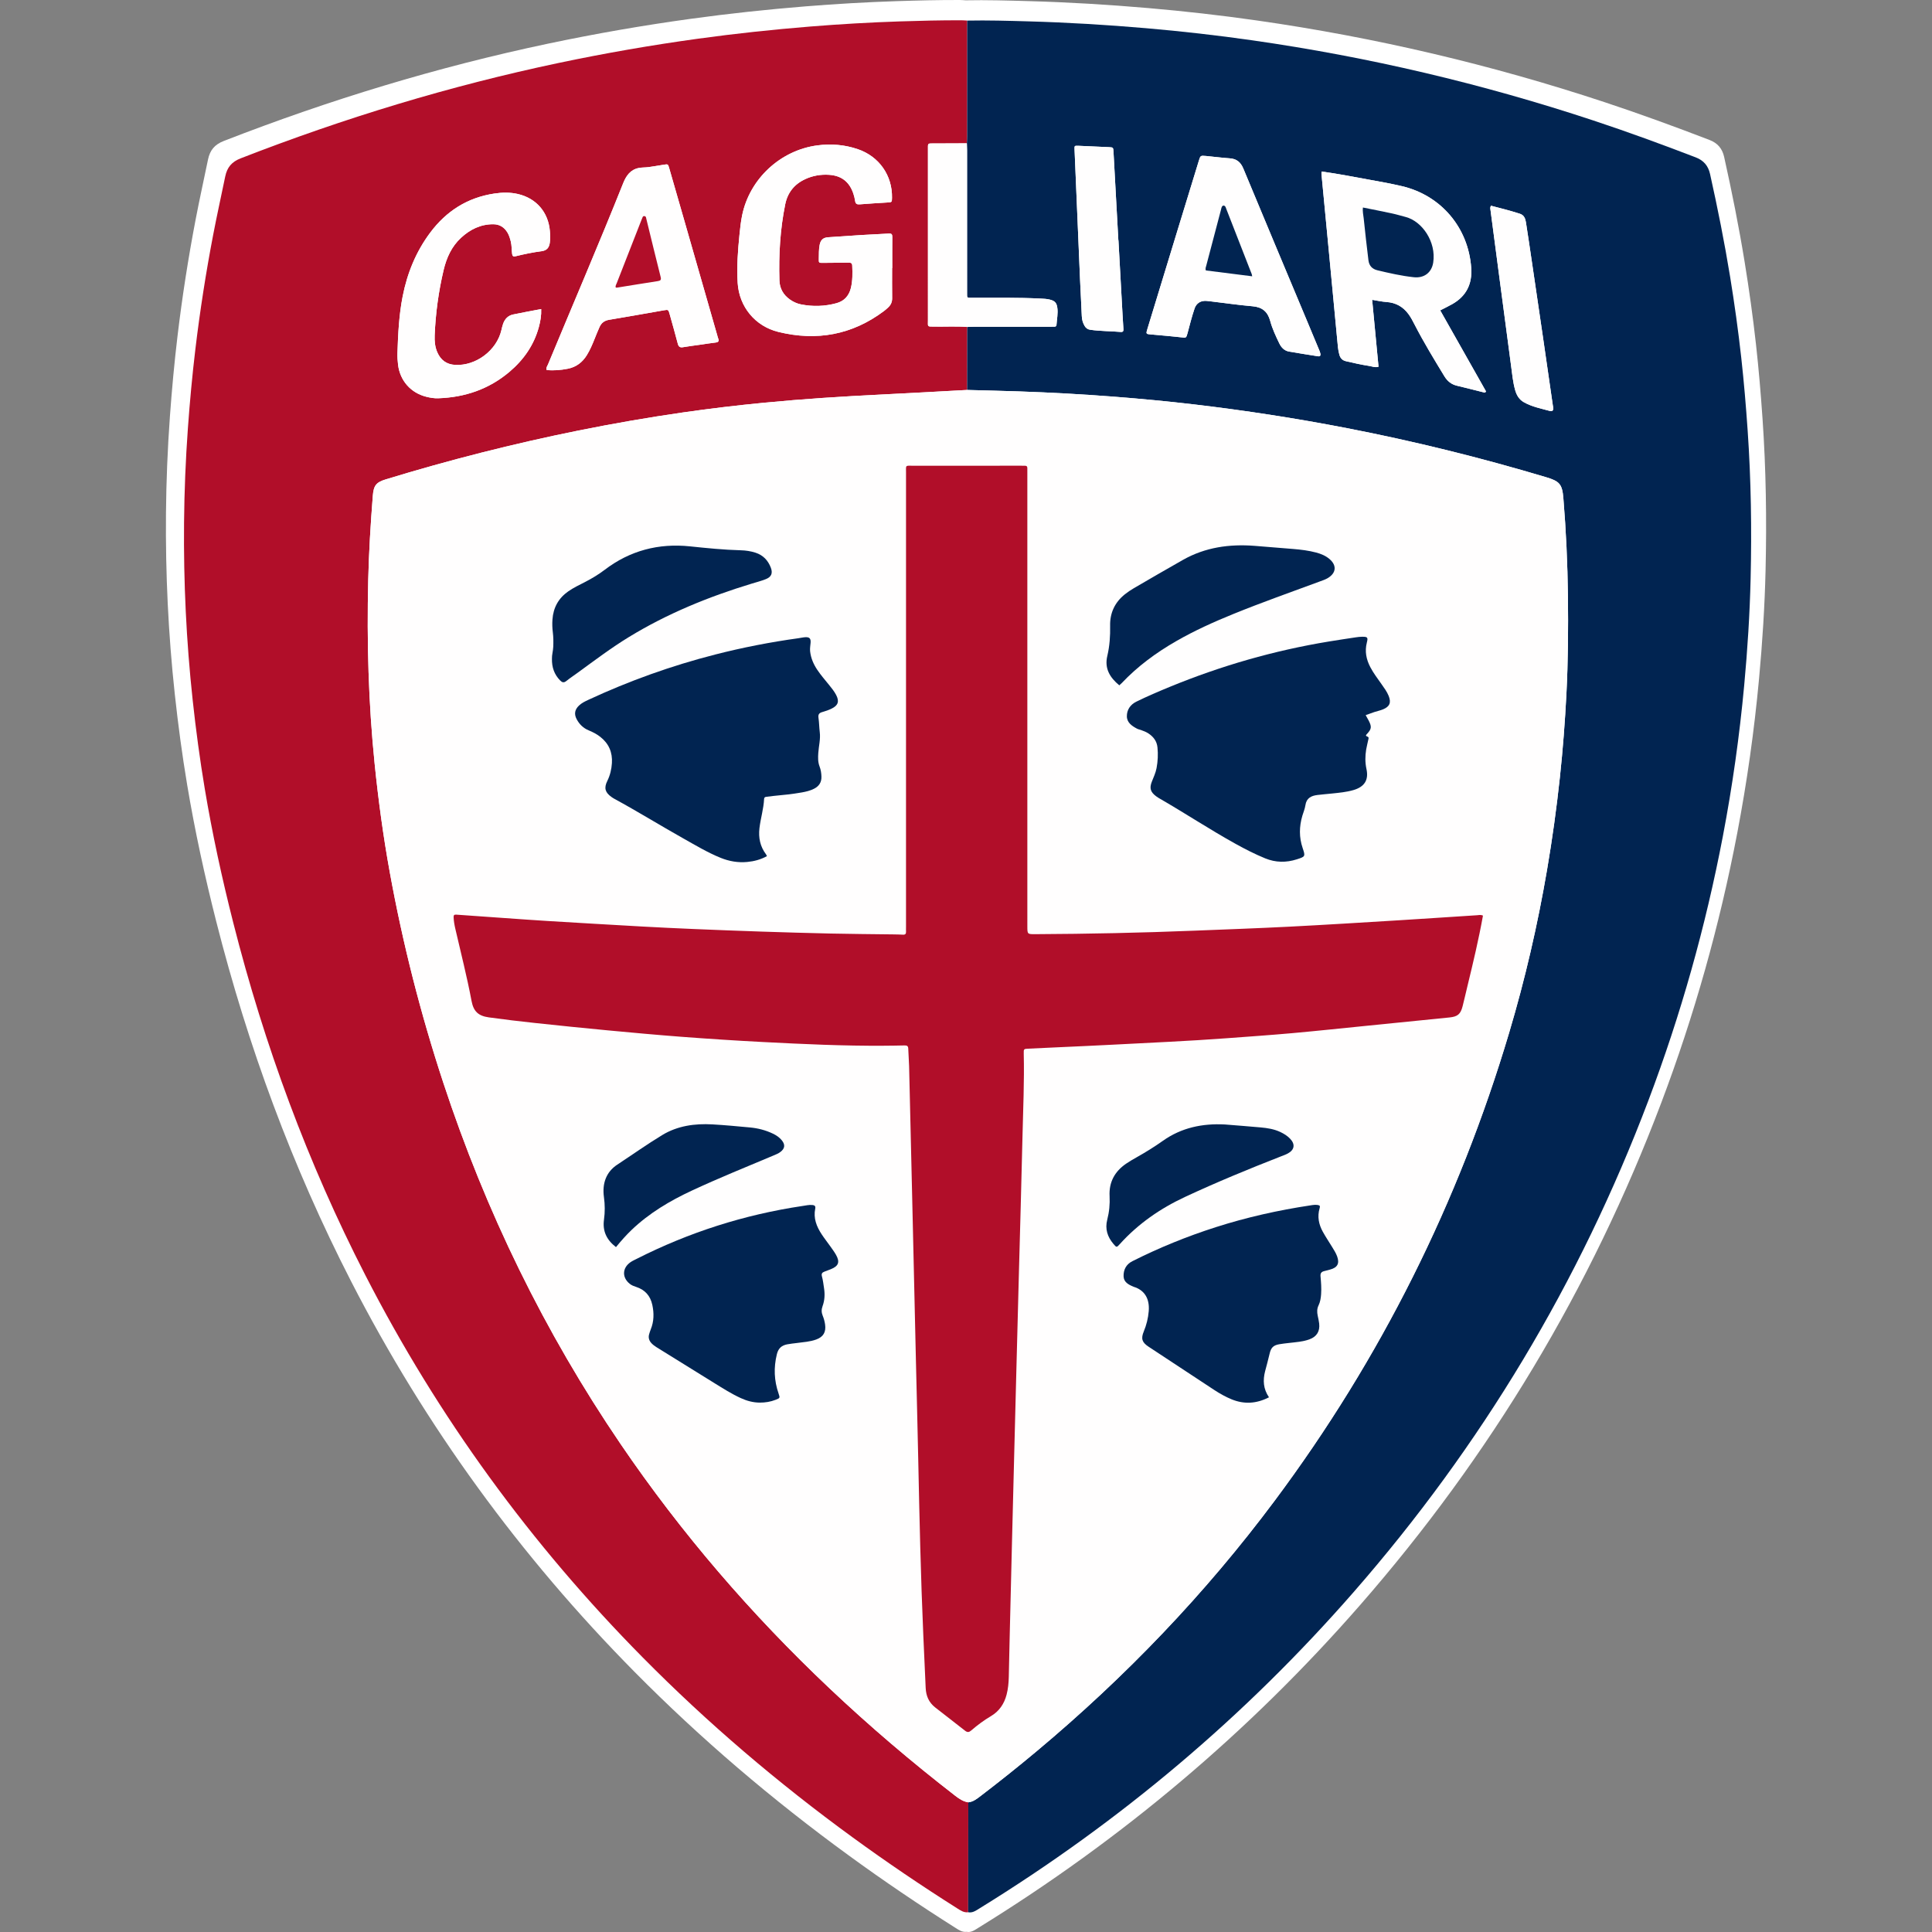 <?xml version="1.0" encoding="utf-8"?>
<!-- Generator: Adobe Illustrator 16.0.0, SVG Export Plug-In . SVG Version: 6.00 Build 0)  -->
<!DOCTYPE svg PUBLIC "-//W3C//DTD SVG 1.1//EN" "http://www.w3.org/Graphics/SVG/1.1/DTD/svg11.dtd">
<svg version="1.1" id="Livello_1" xmlns="http://www.w3.org/2000/svg" xmlns:xlink="http://www.w3.org/1999/xlink" x="0px" y="0px"
	 width="800px" height="800px" viewBox="0 0 800 800" enable-background="new 0 0 800 800" xml:space="preserve">
<rect x="0" y="0" width="800" height="800" fill="#808080" stroke="none"/>
<g>
	<path fill-rule="evenodd" clip-rule="evenodd" fill="#FFFFFF" d="M729.828,173.397c-0.709-10.265-1.569-20.516-2.705-30.739
		c-1.269-11.437-2.857-22.833-4.707-34.194c-2.375-14.579-5.271-29.052-8.481-43.466c-0.774-3.478-2.688-5.746-6.068-7.046
		c-14.313-5.502-28.71-10.768-43.267-15.588c-47.045-15.575-95.1-26.874-144.152-33.89c-14.95-2.139-29.952-3.836-45.003-5.134
		c-16.521-1.424-33.061-2.422-49.634-2.886c-8.652-0.242-17.303-0.501-25.958-0.328c-0.813-0.044-1.625-0.122-2.438-0.125
		c-8.656-0.025-17.308,0.181-25.96,0.465c-12.651,0.416-25.286,1.148-37.899,2.167c-15.864,1.281-31.687,2.975-47.459,5.146
		c-19.809,2.728-39.492,6.151-59.058,10.274C181.12,27.73,136.394,41.346,92.677,58.368c-3.774,1.469-5.74,3.79-6.545,7.702
		c-1.694,8.228-3.517,16.43-5.098,24.681c-3.071,16.031-5.587,32.151-7.523,48.357c-1.327,11.104-2.354,22.237-3.159,33.395
		c-0.958,13.281-1.501,26.577-1.625,39.884c-0.234,25.085,0.949,50.109,3.651,75.06c1.362,12.58,3.041,25.113,5.13,37.588
		c3.181,18.993,7.276,37.794,12.013,56.462c13.131,51.75,31.468,101.542,55.855,149.072
		c30.768,59.964,69.997,113.789,117.362,161.705c27.446,27.765,57.085,52.978,88.629,75.967
		c14.388,10.486,29.119,20.467,44.167,29.98c1.443,0.912,2.86,1.939,4.724,1.707c1.874,0.361,3.289-0.698,4.729-1.586
		c59.462-36.648,112.295-81.149,158.244-133.771c53.972-61.812,95.582-131.057,124.62-207.826
		c13.737-36.321,24.208-73.571,31.49-111.71c4.045-21.174,7.055-42.498,9.041-63.97c1.385-14.968,2.348-29.959,2.701-44.981
		C731.576,215.174,731.271,194.275,729.828,173.397z"/>
	<g>
		<path fill-rule="evenodd" clip-rule="evenodd" fill="#FFFEFE" d="M400.5,8.526c-0.796-0.042-1.591-0.119-2.387-0.122
			c-8.478-0.024-16.95,0.177-25.424,0.456c-12.391,0.407-24.764,1.125-37.117,2.122c-15.537,1.255-31.033,2.913-46.48,5.04
			c-19.4,2.671-38.677,6.024-57.839,10.063c-44.97,9.476-88.773,22.811-131.587,39.48c-3.697,1.439-5.622,3.712-6.411,7.543
			c-1.659,8.058-3.444,16.09-4.992,24.171c-3.008,15.7-5.472,31.487-7.368,47.359c-1.299,10.875-2.305,21.778-3.094,32.706
			c-0.938,13.007-1.469,26.028-1.591,39.061c-0.23,24.568,0.929,49.075,3.575,73.511c1.334,12.32,2.979,24.595,5.024,36.812
			c3.115,18.601,7.125,37.014,11.765,55.297c12.86,50.681,30.818,99.446,54.702,145.995
			c30.132,58.727,68.551,111.441,114.939,158.367c26.88,27.192,55.907,51.885,86.8,74.399c14.091,10.27,28.518,20.045,43.255,29.362
			c1.413,0.894,2.801,1.898,4.626,1.671c1.836,0.354,3.222-0.684,4.632-1.553c58.234-35.892,109.978-79.475,154.978-131.011
			c52.857-60.535,93.609-128.351,122.048-203.536c13.454-35.571,23.708-72.053,30.841-109.405
			c3.961-20.737,6.908-41.621,8.854-62.65c1.356-14.659,2.299-29.341,2.646-44.053c0.483-20.477,0.185-40.944-1.229-61.391
			c-0.694-10.054-1.536-20.092-2.648-30.104c-1.243-11.201-2.799-22.362-4.61-33.488c-2.326-14.278-5.162-28.452-8.307-42.569
			c-0.759-3.406-2.633-5.627-5.943-6.9c-14.018-5.388-28.117-10.545-42.374-15.266c-46.073-15.254-93.136-26.319-141.177-33.191
			c-14.641-2.094-29.334-3.757-44.074-5.028c-16.179-1.395-32.377-2.373-48.609-2.827C417.448,8.61,408.978,8.356,400.5,8.526z"/>
		<path fill-rule="evenodd" clip-rule="evenodd" fill="#B10E29" d="M400.896,791.819c-1.825,0.228-3.213-0.777-4.626-1.671
			c-14.737-9.317-29.164-19.093-43.255-29.362c-30.893-22.515-59.92-47.207-86.8-74.399
			c-46.388-46.926-84.807-99.641-114.939-158.367c-23.884-46.549-41.842-95.313-54.702-145.995
			c-4.639-18.283-8.649-36.696-11.765-55.297c-2.046-12.217-3.69-24.492-5.024-36.812c-2.646-24.436-3.805-48.943-3.575-73.511
			c0.122-13.033,0.653-26.054,1.591-39.061c0.789-10.927,1.794-21.831,3.094-32.706c1.896-15.872,4.36-31.659,7.368-47.359
			c1.548-8.081,3.333-16.113,4.992-24.171c0.789-3.832,2.714-6.104,6.411-7.543c42.814-16.67,86.617-30.004,131.587-39.48
			c19.162-4.038,38.438-7.391,57.839-10.063c15.447-2.127,30.943-3.785,46.48-5.04c12.353-0.998,24.726-1.715,37.117-2.122
			c8.474-0.278,16.946-0.48,25.424-0.456c0.796,0.002,1.591,0.079,2.387,0.122c-0.004,15.985-0.005,31.97-0.016,47.955
			c-0.001,0.956-0.08,1.912-0.122,2.868c-4.471,0.017-8.942,0.031-13.413,0.053c-2.982,0.015-2.707-0.301-2.708,2.676
			c-0.004,23.475-0.007,46.95,0.003,70.425c0.001,2.958-0.426,2.693,2.627,2.74c4.545,0.07,9.094-0.188,13.636,0.144
			c-0.013,8.697-0.025,17.393-0.038,26.09c-11.817,0.634-23.632,1.314-35.452,1.893c-16.215,0.794-32.411,1.822-48.573,3.386
			c-11.301,1.094-22.57,2.437-33.804,4.056c-14.474,2.086-28.876,4.597-43.214,7.489c-26.88,5.423-53.42,12.179-79.643,20.187
			c-4.054,1.238-5.075,2.556-5.413,6.862c-0.914,11.641-1.625,23.298-1.902,34.97c-0.603,25.367,0.09,50.693,2.665,75.957
			c1.533,15.036,3.556,29.996,6.257,44.866c5.377,29.598,12.784,58.679,22.191,87.25c17.53,53.24,41.847,103.153,73.383,149.521
			c25.112,36.923,54.091,70.542,86.53,101.203c16.582,15.673,33.932,30.444,51.969,44.413c1.661,1.287,3.358,2.449,5.492,2.776
			c-0.005,2.396-0.01,4.791-0.013,7.187C400.926,766.268,400.91,779.043,400.896,791.819z M369.4,110.996c0.02,0,0.04,0,0.06,0
			c0-4.318-0.025-8.637,0.019-12.955c0.011-1.057-0.361-1.391-1.391-1.329c-3.831,0.233-7.667,0.384-11.499,0.617
			c-4.55,0.276-9.097,0.592-13.644,0.916c-2.135,0.152-3.143,1.093-3.552,3.178c-0.373,1.899-0.299,3.824-0.34,5.741
			c-0.036,1.693,0.003,1.7,1.669,1.688c3.519-0.027,7.039-0.05,10.558-0.098c0.884-0.012,1.564,0.071,1.611,1.218
			c0.129,3.124,0.193,6.241-0.563,9.305c-0.793,3.217-2.767,5.403-5.971,6.275c-4.854,1.321-9.782,1.476-14.721,0.485
			c-1.66-0.333-3.19-1.04-4.574-2.024c-2.717-1.933-4.221-4.571-4.319-7.904c-0.314-10.583,0.281-21.1,2.398-31.5
			c0.999-4.906,3.802-8.362,8.319-10.449c3.112-1.438,6.41-1.99,9.811-1.775c5.153,0.326,8.452,2.901,10.092,7.809
			c0.328,0.98,0.578,2.001,0.726,3.024c0.177,1.221,0.774,1.495,1.954,1.396c3.824-0.321,7.658-0.524,11.489-0.77
			c1.792-0.115,1.793-0.111,1.827-1.938c0.172-9.245-5.33-17.126-14.161-20.134c-5.458-1.859-11.042-2.326-16.791-1.563
			c-15.268,2.024-28.026,13.856-31.113,28.985c-0.545,2.67-0.828,5.372-1.1,8.072c-0.665,6.606-1.165,13.233-0.744,19.873
			c0.629,9.924,7.251,17.957,16.898,20.315c15.831,3.869,30.448,1.232,43.609-8.599c0.639-0.477,1.238-1.011,1.821-1.555
			c1.103-1.03,1.661-2.262,1.639-3.828C369.361,119.312,369.4,115.154,369.4,110.996z M226.354,153.216
			c2.926,0.297,5.842,0.035,8.732-0.526c3.499-0.68,6.094-2.665,7.942-5.681c1.3-2.12,2.268-4.395,3.181-6.7
			c0.646-1.631,1.316-3.255,2.026-4.86c0.761-1.721,2.018-2.703,3.969-3.025c7.563-1.25,15.105-2.625,22.66-3.932
			c1.859-0.322,1.893-0.293,2.423,1.592c1.146,4.073,2.296,8.145,3.372,12.237c0.322,1.222,0.878,1.678,2.164,1.45
			c2.28-0.402,4.583-0.672,6.875-1.001c2.213-0.317,4.422-0.682,6.642-0.939c1.218-0.141,1.473-0.676,1.024-1.736
			c-0.155-0.365-0.23-0.763-0.34-1.146c-4.58-15.961-9.158-31.922-13.741-47.882c-2.049-7.135-4.103-14.269-6.167-21.4
			c-0.508-1.755-0.53-1.741-2.28-1.457c-2.129,0.345-4.254,0.711-6.391,1c-1.264,0.171-2.566,0.102-3.817,0.328
			c-3.564,0.646-5.342,3.216-6.583,6.325c-10.038,25.14-20.748,50.001-31.116,75.005
			C226.638,151.572,226.048,152.233,226.354,153.216z M224.094,127.975c-3.981,0.762-7.818,1.44-11.628,2.247
			c-2.124,0.45-3.471,1.899-4.164,3.931c-0.283,0.829-0.485,1.689-0.683,2.543c-1.944,8.404-10.542,14.867-19.14,14.397
			c-3.56-0.194-5.976-1.971-7.393-5.201c-0.99-2.256-1.195-4.645-1.096-7.05c0.376-9.128,1.594-18.154,3.706-27.041
			c1.199-5.047,3.291-9.712,7.186-13.317c3.757-3.476,8.121-5.65,13.366-5.632c2.624,0.009,4.574,1.251,5.903,3.484
			c0.66,1.108,1.011,2.328,1.336,3.574c0.452,1.727,0.335,3.498,0.574,5.236c0.117,0.854,0.44,1.208,1.44,0.959
			c3.566-0.888,7.166-1.617,10.816-2.105c2.061-0.276,3.049-1.4,3.346-3.5c0.224-1.589,0.162-3.195,0.031-4.792
			c-0.644-7.849-5.623-13.606-13.252-15.374c-3.25-0.753-6.526-0.675-9.778-0.185c-11.086,1.671-19.833,7.23-26.51,16.159
			c-5.902,7.891-9.519,16.764-11.417,26.394c-1.522,7.722-1.899,15.54-2.162,23.375c-0.056,1.688,0.049,3.357,0.261,5.022
			c0.833,6.547,5.234,11.555,11.622,13.172c1.625,0.412,3.285,0.701,4.982,0.644c11.063-0.372,21.024-3.756,29.533-10.963
			c5.874-4.976,10.134-11.059,12.16-18.569C223.774,133.014,224.203,130.601,224.094,127.975z"/>
		<path fill-rule="evenodd" clip-rule="evenodd" fill="#012451" d="M400.47,161.478c0.013-8.697,0.025-17.394,0.038-26.09
			c0.878-0.028,1.755-0.082,2.633-0.082c10.553-0.006,21.105-0.003,31.659-0.005c0.639,0,1.278,0,1.917-0.032
			c0.446-0.022,0.725-0.261,0.756-0.738c0.153-2.388,0.687-4.764,0.331-7.167c-0.305-2.063-1.104-2.824-3.21-3.328
			c-1.254-0.301-2.527-0.339-3.806-0.403c-9.347-0.472-18.7-0.297-28.052-0.33c-2.569-0.009-2.271,0.263-2.296-2.318
			c-0.004-0.4,0-0.799,0-1.199c0-19.188,0.001-38.375-0.003-57.563c-0.001-0.958-0.05-1.917-0.075-2.874
			c0.042-0.956,0.121-1.912,0.122-2.868c0.011-15.985,0.012-31.97,0.016-47.955c8.478-0.17,16.948,0.084,25.422,0.321
			c16.232,0.454,32.431,1.432,48.609,2.827c14.74,1.271,29.434,2.934,44.074,5.028c48.041,6.872,95.104,17.937,141.177,33.191
			c14.257,4.72,28.356,9.877,42.374,15.266c3.311,1.273,5.185,3.494,5.943,6.9c3.145,14.117,5.98,28.292,8.307,42.569
			c1.812,11.126,3.367,22.287,4.61,33.488c1.112,10.012,1.954,20.051,2.648,30.104c1.413,20.447,1.712,40.914,1.229,61.391
			c-0.347,14.711-1.289,29.394-2.646,44.053c-1.946,21.029-4.894,41.913-8.854,62.65c-7.133,37.352-17.387,73.834-30.841,109.405
			c-28.438,75.186-69.19,143.001-122.048,203.536c-45,51.536-96.743,95.119-154.978,131.011c-1.41,0.869-2.796,1.907-4.632,1.553
			c0.015-12.776,0.03-25.552,0.047-38.327c0.003-2.396,0.008-4.791,0.013-7.187c1.925-0.207,3.392-1.321,4.857-2.44
			c7.946-6.066,15.761-12.298,23.431-18.711c36.846-30.811,69.866-65.265,98.594-103.776
			c43.871-58.813,76.131-123.466,97.074-193.769c6.596-22.143,11.792-44.617,15.684-67.395c2.181-12.765,3.955-25.581,5.334-38.458
			c1.227-11.452,2.104-22.928,2.693-34.426c0.692-13.501,0.783-27.014,0.626-40.531c-0.158-13.518-0.775-27.012-1.888-40.483
			c-0.478-5.784-1.517-7.031-7.114-8.705c-27.181-8.127-54.685-14.932-82.54-20.33c-21.111-4.091-42.345-7.37-63.696-9.875
			c-10.717-1.257-21.461-2.262-32.222-3.106c-13.314-1.044-26.644-1.778-39.989-2.233
			C414.691,161.824,407.58,161.671,400.47,161.478z M547.238,71.016c-0.027,0.51-0.07,0.744-0.049,0.972
			c0.992,10.425,1.997,20.85,2.986,31.276c1.184,12.495,2.337,24.993,3.549,37.486c0.2,2.061,0.303,4.144,0.891,6.16
			c0.418,1.435,1.214,2.302,2.732,2.66c3.189,0.752,6.385,1.46,9.623,1.959c1.217,0.188,2.416,0.765,3.848,0.334
			c-0.882-9.266-1.756-18.44-2.639-27.709c2.158,0.337,4.036,0.77,5.935,0.899c3.856,0.262,6.855,1.945,9.123,5.027
			c0.999,1.358,1.765,2.851,2.531,4.344c3.766,7.328,8.056,14.354,12.331,21.388c1.218,2.003,2.872,3.358,5.211,3.907
			c3.729,0.877,7.435,1.858,11.155,2.776c0.254,0.063,0.621,0.183,0.844-0.458c-6.246-11.048-12.563-22.223-18.947-33.518
			c1.742-0.901,3.386-1.689,4.969-2.583c5.844-3.294,8.332-8.383,7.871-14.988c-1.165-16.708-12.525-30.116-28.8-33.889
			c-4.354-1.009-8.756-1.835-13.16-2.609C560.641,73.291,554.072,71.934,547.238,71.016z M545.62,147.506
			c1.073,0.224,1.298-0.366,1.091-1.224c-0.147-0.615-0.417-1.205-0.662-1.793c-1.623-3.907-3.251-7.812-4.885-11.714
			c-8.785-20.986-17.604-41.958-26.324-62.971c-1.118-2.695-2.811-4.063-5.71-4.25c-3.267-0.211-6.516-0.674-9.777-0.968
			c-2.271-0.205-2.283-0.163-2.933,1.953c-2.927,9.537-5.854,19.074-8.771,28.614c-4.177,13.662-8.347,27.325-12.516,40.989
			c-0.664,2.177-0.652,2.167,1.631,2.372c4.139,0.371,8.283,0.689,12.409,1.172c1.938,0.227,2.013,0.351,2.568-1.747
			c0.898-3.394,1.759-6.798,2.883-10.129c0.563-1.667,1.689-2.757,3.337-3.116c0.983-0.214,2.072-0.062,3.098,0.059
			c5.872,0.685,11.726,1.561,17.611,2.066c3.999,0.344,6.257,2.253,7.286,6.053c0.878,3.241,2.313,6.29,3.772,9.312
			c0.843,1.743,2.108,3.058,4.072,3.401C537.733,146.271,541.682,146.87,545.62,147.506z M463.123,99.501
			c-0.012,0-0.023,0.001-0.035,0.002c-0.031-0.559-0.063-1.117-0.093-1.676c-0.639-11.651-1.276-23.303-1.919-34.954
			c-0.1-1.809-0.11-1.851-1.865-1.939c-4.23-0.214-8.463-0.404-12.695-0.565c-1.619-0.062-1.633-0.013-1.567,1.535
			c0.753,17.887,1.502,35.774,2.27,53.66c0.22,5.11,0.522,10.217,0.729,15.327c0.061,1.482,0.429,2.828,1.184,4.087
			c0.521,0.871,1.234,1.412,2.277,1.563c4.202,0.61,8.451,0.55,12.669,0.91c1.075,0.092,1.158-0.495,1.098-1.326
			c-0.139-1.913-0.242-3.828-0.349-5.743C464.257,120.09,463.69,109.795,463.123,99.501z M617.369,85.185
			c-0.4,0.758-0.253,1.243-0.192,1.703c1.273,9.74,2.56,19.478,3.846,29.216c1.548,11.717,3.078,23.436,4.656,35.149
			c0.469,3.477,0.771,6.984,1.746,10.38c0.598,2.079,1.646,3.819,3.563,4.907c3.379,1.917,7.173,2.631,10.858,3.647
			c0.918,0.253,1.35-0.273,1.33-1.164c-0.01-0.396-0.125-0.788-0.183-1.183c-1.373-9.482-2.734-18.967-4.118-28.448
			c-1.522-10.429-3.06-20.855-4.599-31.282c-0.793-5.371-1.581-10.743-2.426-16.106c-0.242-1.532-0.793-2.946-2.493-3.495
			C625.416,87.238,621.407,86.218,617.369,85.185z"/>
		<path fill-rule="evenodd" clip-rule="evenodd" fill="#FFFEFE" d="M400.47,161.478c7.11,0.193,14.222,0.347,21.329,0.59
			c13.346,0.456,26.675,1.189,39.989,2.233c10.761,0.845,21.505,1.849,32.222,3.106c21.352,2.506,42.585,5.785,63.696,9.875
			c27.855,5.397,55.359,12.203,82.54,20.33c5.598,1.674,6.637,2.921,7.114,8.705c1.112,13.471,1.729,26.966,1.888,40.483
			c0.157,13.517,0.066,27.03-0.626,40.531c-0.59,11.498-1.467,22.974-2.693,34.426c-1.379,12.877-3.153,25.693-5.334,38.458
			c-3.892,22.777-9.088,45.252-15.684,67.395c-20.943,70.303-53.203,134.956-97.074,193.769
			c-28.728,38.512-61.748,72.966-98.594,103.776c-7.67,6.413-15.484,12.645-23.431,18.711c-1.466,1.119-2.933,2.233-4.857,2.44
			c-2.134-0.327-3.831-1.489-5.492-2.776c-18.038-13.969-35.388-28.74-51.969-44.413c-32.439-30.661-61.417-64.28-86.53-101.203
			c-31.536-46.367-55.853-96.28-73.383-149.521c-9.407-28.571-16.814-57.652-22.191-87.25c-2.701-14.871-4.725-29.831-6.257-44.866
			c-2.575-25.264-3.267-50.589-2.665-75.957c0.277-11.672,0.988-23.329,1.902-34.97c0.338-4.306,1.359-5.624,5.413-6.862
			c26.223-8.008,52.762-14.763,79.643-20.187c14.338-2.893,28.741-5.403,43.214-7.489c11.234-1.62,22.503-2.962,33.804-4.056
			c16.163-1.564,32.358-2.592,48.573-3.386C376.838,162.792,388.653,162.112,400.47,161.478z M614.062,379.137
			c-0.956-0.446-1.762-0.206-2.535-0.156c-10.693,0.678-21.382,1.421-32.075,2.073c-15.164,0.926-30.327,1.877-45.499,2.654
			c-13.176,0.675-26.363,1.138-39.546,1.667c-21.896,0.88-43.8,1.334-65.713,1.443c-3.292,0.016-3.293,0.002-3.293-3.266
			c0-62.713,0.001-125.426-0.002-188.139c0-2.818,0.262-2.56-2.581-2.575c-0.16-0.001-0.32,0-0.48,0
			c-14.718,0-29.437-0.008-44.155,0.007c-3.461,0.003-3.015-0.442-3.016,3.09c-0.008,62.633-0.006,125.266-0.006,187.899
			c0,0.64-0.031,1.281,0.006,1.919c0.051,0.906-0.302,1.324-1.248,1.273c-1.356-0.073-2.716-0.098-4.075-0.116
			c-8.716-0.119-17.434-0.161-26.148-0.359c-18.867-0.429-37.727-1.074-56.582-1.875c-7.11-0.302-14.22-0.634-21.326-1.032
			c-13.013-0.728-26.024-1.496-39.034-2.284c-5.985-0.363-11.966-0.809-17.948-1.224c-6.62-0.459-13.241-0.914-19.859-1.404
			c-0.854-0.063-1.147,0.201-1.119,1.043c0.053,1.609,0.338,3.183,0.695,4.739c2.281,9.965,4.842,19.865,6.725,29.922
			c0.815,4.352,2.781,6.227,7.192,6.839c6.332,0.88,12.683,1.632,19.04,2.313c10.014,1.075,20.034,2.103,30.061,3.049
			c10.188,0.962,20.38,1.892,30.583,2.67c11.241,0.856,22.492,1.581,33.752,2.166c16.693,0.868,33.385,1.652,50.107,1.539
			c2.878-0.02,5.757-0.048,8.634-0.122c0.993-0.024,1.441,0.292,1.471,1.348c0.067,2.397,0.292,4.79,0.349,7.188
			c0.475,19.665,0.929,39.33,1.382,58.995c0.484,21.024,0.957,42.049,1.442,63.073c0.313,13.51,0.669,27.019,0.951,40.529
			c0.508,24.384,1.039,48.767,2.106,73.134c0.318,7.27,0.628,14.54,0.983,21.808c0.158,3.241,1.253,5.941,3.969,8.075
			c4.087,3.211,8.219,6.364,12.298,9.585c1.042,0.823,1.704,0.695,2.643-0.117c2.541-2.196,5.229-4.191,8.138-5.91
			c3.394-2.007,5.478-5.082,6.459-8.885c0.622-2.41,0.854-4.878,0.91-7.362c0.116-5.116,0.216-10.232,0.338-15.349
			c0.314-13.11,0.633-26.22,0.958-39.33c0.313-12.63,0.636-25.26,0.957-37.889c0.318-12.47,0.639-24.939,0.962-37.409
			c0.316-12.23,0.635-24.46,0.959-36.689c0.506-19.104,1.069-38.207,1.505-57.313c0.26-11.351,0.788-22.699,0.512-34.06
			c-0.048-1.983,0.021-1.991,1.906-2.081c3.994-0.189,7.988-0.372,11.982-0.56c7.508-0.352,15.019-0.664,22.524-1.064
			c15.81-0.844,31.63-1.503,47.421-2.68c9.089-0.678,18.184-1.299,27.262-2.113c10.588-0.951,21.16-2.084,31.739-3.143
			c11.136-1.115,22.271-2.23,33.405-3.357c3.44-0.349,4.642-1.355,5.486-4.667c0.731-2.862,1.373-5.748,2.071-8.62
			C610.028,398.484,612.305,388.931,614.062,379.137z M317.574,354.506c-0.176-0.345-0.253-0.568-0.388-0.749
			c-2.434-3.24-3.184-6.868-2.713-10.862c0.477-4.049,1.721-7.97,1.92-12.059c0.028-0.574,0.326-0.831,0.899-0.886
			c0.954-0.091,1.9-0.263,2.854-0.353c3.977-0.377,7.952-0.764,11.889-1.469c1.734-0.311,3.442-0.717,5.025-1.518
			c2.032-1.028,3.133-2.615,3.078-4.978c-0.034-1.46-0.251-2.885-0.766-4.223c-0.714-1.858-0.667-3.71-0.535-5.652
			c0.195-2.862,0.968-5.678,0.607-8.588c-0.246-1.981-0.244-3.995-0.534-5.967c-0.211-1.438,0.345-2.021,1.645-2.374
			c1.304-0.354,2.596-0.825,3.811-1.414c2.708-1.313,3.238-3.012,1.855-5.659c-0.781-1.495-1.846-2.798-2.9-4.105
			c-1.655-2.052-3.396-4.039-4.871-6.232c-1.584-2.354-2.69-4.882-3.002-7.738c-0.133-1.217,0.121-2.385,0.203-3.577
			c0.119-1.734-0.478-2.34-2.194-2.246c-0.949,0.053-1.888,0.286-2.835,0.417c-11.639,1.609-23.155,3.852-34.537,6.767
			c-18.067,4.627-35.554,10.886-52.467,18.748c-1.378,0.64-2.748,1.3-3.867,2.364c-1.751,1.665-2.099,3.512-0.974,5.636
			c1.119,2.112,2.746,3.715,4.987,4.638c1.706,0.702,3.335,1.544,4.794,2.685c3.552,2.777,5.115,6.454,4.819,10.917
			c-0.17,2.566-0.753,5.023-1.914,7.365c-1.44,2.908-0.892,4.747,1.729,6.61c0.39,0.277,0.793,0.542,1.213,0.771
			c9.617,5.227,18.924,10.996,28.465,16.355c5.079,2.854,10.076,5.867,15.502,8.071c3.556,1.444,7.208,2.076,11.016,1.721
			C312.253,356.655,314.995,355.933,317.574,354.506z M565.496,296.121c1.294-0.463,2.408-0.889,3.54-1.261
			c1.211-0.397,2.477-0.65,3.65-1.132c2.756-1.132,3.438-2.792,2.342-5.54c-0.718-1.795-1.877-3.336-2.978-4.906
			c-1.605-2.289-3.313-4.509-4.619-6.996c-1.695-3.225-2.372-6.584-1.458-10.185c0.548-2.16,0.323-2.448-1.929-2.434
			c-0.876,0.005-1.757,0.109-2.625,0.24c-3.712,0.559-7.424,1.116-11.128,1.724c-22.706,3.73-44.674,10.054-65.95,18.8
			c-4.652,1.913-9.28,3.889-13.796,6.107c-2.495,1.227-3.982,3.391-3.935,6.116c0.045,2.583,2.113,3.975,4.225,5.086
			c0.486,0.256,1.056,0.352,1.582,0.535c1.134,0.394,2.252,0.831,3.25,1.51c2.011,1.369,3.361,3.188,3.612,5.666
			c0.292,2.876,0.163,5.736-0.372,8.587c-0.373,1.989-1.234,3.782-1.961,5.64c-1.065,2.722-0.552,4.295,1.784,6.044
			c0.319,0.239,0.647,0.472,0.992,0.671c10.735,6.172,21.071,13.013,31.903,19.022c3.984,2.21,8.033,4.278,12.253,6.007
			c4.332,1.774,8.707,1.818,13.126,0.4c3.441-1.104,3.585-1.166,2.409-4.617c-1.533-4.5-1.46-8.936-0.137-13.423
			c0.429-1.455,1.053-2.879,1.265-4.364c0.427-2.986,2.437-3.918,5.005-4.234c1.982-0.244,3.976-0.395,5.963-0.604
			c3.019-0.317,6.051-0.583,8.976-1.446c4.496-1.326,6.323-4.136,5.338-8.689c-0.59-2.726-0.559-5.38-0.123-8.071
			c0.218-1.337,0.594-2.647,0.854-3.979c0.099-0.501,0.425-1.119-0.378-1.408c-0.889-0.32-0.552-0.641-0.083-1.144
			c1.829-1.962,1.937-2.917,0.711-5.349C566.448,297.787,566.04,297.104,565.496,296.121z M314.605,580.792
			c2.254,0.003,4.452-0.332,6.563-1.164c1.792-0.706,1.869-0.728,1.229-2.579c-1.854-5.361-2.077-10.718-0.717-16.27
			c0.623-2.542,2.018-3.673,4.304-4.122c1.331-0.262,2.691-0.368,4.036-0.553c2.688-0.367,5.424-0.509,7.998-1.458
			c2.938-1.085,4.075-3.088,3.641-6.179c-0.179-1.276-0.515-2.504-1.001-3.69c-0.538-1.313-0.547-2.571-0.045-3.938
			c0.867-2.365,1.002-4.841,0.619-7.331c-0.255-1.657-0.434-3.341-0.875-4.951c-0.312-1.137,0.059-1.639,1.016-1.994
			c0.897-0.334,1.796-0.665,2.684-1.024c3.196-1.294,3.808-2.968,2.092-5.99c-0.708-1.247-1.581-2.402-2.411-3.576
			c-1.153-1.632-2.399-3.202-3.495-4.87c-2.115-3.22-3.493-6.663-2.673-10.626c0.228-1.1-0.298-1.442-1.248-1.516
			c-1.374-0.105-2.699,0.212-4.042,0.412c-24.061,3.588-46.937,10.883-68.631,21.886c-0.854,0.434-1.743,0.825-2.529,1.363
			c-3.508,2.398-3.613,6.424-0.29,9.029c0.776,0.608,1.663,0.932,2.577,1.227c3.671,1.185,5.892,3.68,6.704,7.441
			c0.741,3.436,0.703,6.817-0.637,10.125c-0.269,0.663-0.479,1.354-0.68,2.041c-0.421,1.446,0.015,2.711,1.006,3.749
			c0.599,0.628,1.324,1.163,2.064,1.624c7.937,4.943,15.879,9.877,23.837,14.785c3.603,2.223,7.17,4.512,11.036,6.277
			C309.237,580.063,311.836,580.779,314.605,580.792z M525.457,578.592c-2.384-3.487-2.561-7.06-1.606-10.78
			c0.614-2.396,1.303-4.776,1.845-7.19c0.565-2.52,1.491-3.558,4.006-4.002c1.336-0.236,2.689-0.373,4.037-0.531
			c2.855-0.336,5.747-0.499,8.475-1.499c3.037-1.114,4.39-3.33,4.03-6.544c-0.124-1.107-0.397-2.199-0.619-3.295
			c-0.29-1.438-0.313-2.823,0.356-4.207c0.703-1.45,0.944-3.034,1.062-4.645c0.181-2.484-0.024-4.957-0.243-7.419
			c-0.106-1.201,0.309-1.805,1.371-2.103c0.844-0.236,1.695-0.442,2.543-0.666c3.134-0.828,4.043-2.539,2.941-5.536
			c-0.5-1.36-1.285-2.569-2.033-3.796c-1.288-2.114-2.678-4.172-3.874-6.337c-1.679-3.038-2.342-6.269-1.329-9.705
			c0.108-0.367,0.232-0.763-0.045-1.15c-1.233-0.511-2.514-0.257-3.767-0.068c-13.289,1.999-26.366,4.927-39.173,9.022
			c-11.89,3.802-23.418,8.486-34.565,14.104c-2.576,1.299-3.706,3.575-3.616,6.271c0.08,2.38,2.039,3.438,4.032,4.244
			c0.074,0.03,0.144,0.073,0.22,0.097c4.208,1.309,6.616,4.638,6.156,10.105c-0.242,2.884-0.929,5.654-2.04,8.344
			c-1.241,3.002-0.753,4.523,1.959,6.32c9.063,6.001,18.143,11.975,27.229,17.938c2.273,1.492,4.646,2.827,7.164,3.859
			C515.155,581.545,520.232,581.275,525.457,578.592z M463.479,283.78c0.412-0.38,0.714-0.629,0.98-0.911
			c6.592-6.968,14.225-12.583,22.513-17.353c7.629-4.391,15.631-7.991,23.774-11.301c11.759-4.779,23.728-8.999,35.628-13.401
			c1.197-0.443,2.423-0.821,3.519-1.496c3.423-2.107,3.676-5.211,0.642-7.819c-1.613-1.387-3.533-2.167-5.552-2.706
			c-3.097-0.826-6.27-1.207-9.456-1.472c-5.334-0.445-10.669-0.885-16.006-1.297c-10.413-0.805-20.419,0.577-29.646,5.791
			c-6.813,3.851-13.576,7.789-20.341,11.725c-1.307,0.761-2.578,1.612-3.76,2.556c-4.144,3.31-6.198,7.7-6.096,12.958
			c0.083,4.26-0.186,8.436-1.174,12.595C457.281,276.799,459.595,280.578,463.479,283.78z M228.55,272.779
			c-0.065,3.585,0.977,6.49,3.342,8.929c0.869,0.896,1.562,1.128,2.617,0.28c1.492-1.2,3.097-2.26,4.647-3.388
			c6.976-5.075,13.853-10.289,21.227-14.796c15.908-9.723,33.008-16.699,50.793-22.107c1.983-0.603,4.002-1.123,5.925-1.883
			c2.351-0.929,2.961-2.471,2.06-4.808c-1.154-2.993-3.192-5.132-6.292-6.139c-1.988-0.646-4.049-0.955-6.128-1.009
			c-7.035-0.183-14.023-0.893-21.017-1.623c-13.028-1.361-24.888,1.742-35.359,9.729c-2.554,1.948-5.286,3.576-8.128,5.045
			c-2.339,1.209-4.728,2.323-6.901,3.838c-4.077,2.842-6.229,6.757-6.574,11.68c-0.123,1.755-0.074,3.517,0.149,5.266
			c0.253,1.99,0.259,3.989,0.187,5.985C229.033,269.533,228.485,271.243,228.55,272.779z M507.171,465.617
			c-9.247-0.478-17.956,1.308-25.644,6.766c-3.527,2.505-7.188,4.762-10.95,6.878c-1.461,0.822-2.921,1.662-4.301,2.61
			c-4.698,3.229-7.126,7.627-6.821,13.43c0.173,3.29-0.143,6.552-0.967,9.746c-0.985,3.818,0.077,7.092,2.548,10.016
			c1.303,1.541,1.332,1.554,2.646,0.097c7.613-8.437,16.755-14.753,27.01-19.536c13.03-6.078,26.316-11.548,39.701-16.784
			c0.966-0.377,1.957-0.718,2.864-1.209c2.766-1.496,3.135-3.774,1.008-6.051c-1.161-1.242-2.586-2.121-4.118-2.844
			c-2.573-1.214-5.336-1.641-8.123-1.895C517.09,466.394,512.147,466.023,507.171,465.617z M255.061,516.401
			c2.157-2.621,4.212-4.96,6.469-7.116c7.315-6.992,15.873-12.058,24.988-16.301c11.083-5.16,22.413-9.74,33.675-14.479
			c1.033-0.434,2.08-0.834,2.978-1.521c1.831-1.402,2.032-2.936,0.62-4.732c-1.012-1.288-2.355-2.168-3.804-2.858
			c-2.985-1.424-6.161-2.232-9.442-2.536c-5.174-0.479-10.351-0.978-15.538-1.271c-7.315-0.414-14.478,0.581-20.804,4.426
			c-6.338,3.853-12.402,8.162-18.604,12.242c-4.652,3.061-6.294,7.87-5.523,13.434c0.43,3.105,0.453,6.23,0.023,9.331
			C249.44,509.765,251.179,513.408,255.061,516.401z"/>
		<path fill-rule="evenodd" clip-rule="evenodd" fill="#FFFEFE" d="M369.4,110.996c0,4.158-0.039,8.316,0.019,12.474
			c0.022,1.566-0.536,2.798-1.639,3.828c-0.583,0.544-1.183,1.079-1.821,1.555c-13.161,9.831-27.778,12.468-43.609,8.599
			c-9.647-2.358-16.269-10.391-16.898-20.315c-0.421-6.639,0.079-13.266,0.744-19.873c0.272-2.7,0.555-5.402,1.1-8.072
			c3.087-15.128,15.845-26.961,31.113-28.985c5.748-0.762,11.333-0.295,16.791,1.563c8.831,3.007,14.333,10.889,14.161,20.134
			c-0.034,1.826-0.034,1.823-1.827,1.938c-3.831,0.246-7.665,0.448-11.489,0.77c-1.18,0.1-1.777-0.175-1.954-1.396
			c-0.148-1.022-0.398-2.043-0.726-3.024c-1.64-4.907-4.938-7.483-10.092-7.809c-3.401-0.215-6.699,0.337-9.811,1.775
			c-4.517,2.086-7.32,5.543-8.319,10.449c-2.118,10.4-2.712,20.917-2.398,31.5c0.099,3.333,1.603,5.972,4.319,7.904
			c1.384,0.985,2.914,1.691,4.574,2.024c4.939,0.991,9.866,0.836,14.721-0.485c3.204-0.872,5.178-3.058,5.971-6.275
			c0.755-3.064,0.691-6.181,0.563-9.305c-0.047-1.146-0.728-1.229-1.611-1.218c-3.519,0.048-7.039,0.071-10.558,0.098
			c-1.666,0.012-1.705,0.005-1.669-1.688c0.041-1.917-0.033-3.842,0.34-5.741c0.41-2.085,1.417-3.026,3.552-3.178
			c4.547-0.324,9.094-0.639,13.644-0.916c3.831-0.232,7.667-0.383,11.499-0.617c1.03-0.063,1.401,0.272,1.391,1.329
			c-0.044,4.318-0.019,8.637-0.019,12.955C369.44,110.996,369.42,110.996,369.4,110.996z"/>
		<path fill-rule="evenodd" clip-rule="evenodd" fill="#FFFEFE" d="M226.354,153.216c-0.306-0.982,0.284-1.644,0.576-2.348
			c10.368-25.003,21.078-49.865,31.116-75.005c1.242-3.109,3.019-5.68,6.583-6.325c1.251-0.227,2.553-0.157,3.817-0.328
			c2.137-0.289,4.262-0.654,6.391-1c1.75-0.284,1.772-0.298,2.28,1.457c2.064,7.131,4.118,14.265,6.167,21.4
			c4.583,15.959,9.161,31.921,13.741,47.882c0.11,0.383,0.185,0.782,0.34,1.146c0.449,1.06,0.194,1.595-1.024,1.736
			c-2.22,0.257-4.429,0.622-6.642,0.939c-2.292,0.329-4.595,0.599-6.875,1.001c-1.286,0.228-1.842-0.229-2.164-1.45
			c-1.076-4.092-2.226-8.164-3.372-12.237c-0.531-1.885-0.564-1.914-2.423-1.592c-7.554,1.308-15.097,2.683-22.66,3.932
			c-1.951,0.322-3.208,1.305-3.969,3.025c-0.71,1.604-1.38,3.229-2.026,4.86c-0.913,2.305-1.881,4.58-3.181,6.7
			c-1.848,3.016-4.443,5.001-7.942,5.681C232.196,153.251,229.28,153.513,226.354,153.216z M254.903,118.923
			c0.228,0.264,0.475,0.195,0.706,0.159c5.6-0.897,11.197-1.82,16.803-2.682c1.137-0.174,1.445-0.541,1.146-1.725
			c-1.992-7.898-3.908-15.815-5.849-23.727c-0.076-0.311-0.129-0.627-0.221-0.933c-0.102-0.338-0.362-0.514-0.705-0.538
			c-0.361-0.026-0.587,0.168-0.716,0.498c-0.175,0.446-0.365,0.886-0.54,1.332c-3.376,8.629-6.75,17.258-10.125,25.887
			C255.177,117.772,254.811,118.315,254.903,118.923z"/>
		<path fill-rule="evenodd" clip-rule="evenodd" fill="#FFFEFE" d="M224.094,127.975c0.109,2.626-0.32,5.039-0.96,7.412
			c-2.026,7.51-6.286,13.593-12.16,18.569c-8.509,7.207-18.469,10.591-29.533,10.963c-1.697,0.057-3.357-0.232-4.982-0.644
			c-6.388-1.617-10.789-6.625-11.622-13.172c-0.212-1.666-0.317-3.335-0.261-5.022c0.262-7.835,0.639-15.654,2.162-23.375
			c1.898-9.63,5.515-18.502,11.417-26.394c6.678-8.929,15.424-14.488,26.51-16.159c3.252-0.49,6.528-0.568,9.778,0.185
			c7.63,1.768,12.608,7.525,13.252,15.374c0.131,1.596,0.193,3.203-0.031,4.792c-0.297,2.1-1.285,3.225-3.346,3.5
			c-3.651,0.488-7.25,1.217-10.816,2.105c-1,0.249-1.323-0.104-1.44-0.959c-0.239-1.739-0.122-3.509-0.574-5.236
			c-0.326-1.246-0.677-2.466-1.336-3.574c-1.329-2.233-3.279-3.475-5.903-3.484c-5.245-0.019-9.609,2.156-13.366,5.632
			c-3.896,3.604-5.987,8.27-7.186,13.317c-2.111,8.886-3.329,17.912-3.706,27.041c-0.099,2.405,0.106,4.794,1.096,7.05
			c1.417,3.23,3.833,5.006,7.393,5.201c8.597,0.47,17.195-5.993,19.14-14.397c0.198-0.854,0.399-1.714,0.683-2.543
			c0.693-2.032,2.04-3.481,4.164-3.931C216.275,129.415,220.112,128.736,224.094,127.975z"/>
		<path fill-rule="evenodd" clip-rule="evenodd" fill="#FFFEFE" d="M400.362,59.348c0.025,0.958,0.074,1.916,0.075,2.874
			c0.004,19.188,0.003,38.375,0.003,57.563c0,0.4-0.004,0.799,0,1.199c0.025,2.581-0.273,2.309,2.296,2.318
			c9.352,0.033,18.705-0.142,28.052,0.33c1.278,0.064,2.552,0.103,3.806,0.403c2.106,0.504,2.905,1.265,3.21,3.328
			c0.355,2.403-0.178,4.78-0.331,7.167c-0.031,0.477-0.31,0.716-0.756,0.738c-0.639,0.031-1.278,0.032-1.917,0.032
			c-10.554,0.001-21.106-0.001-31.659,0.005c-0.878,0-1.755,0.054-2.633,0.082c-4.542-0.333-9.091-0.074-13.636-0.144
			c-3.053-0.047-2.625,0.218-2.627-2.74c-0.01-23.475-0.007-46.95-0.003-70.425c0-2.978-0.275-2.661,2.708-2.676
			C391.42,59.379,395.891,59.365,400.362,59.348z"/>
		<path fill-rule="evenodd" clip-rule="evenodd" fill="#FFFEFE" d="M547.238,71.016c6.834,0.918,13.402,2.275,20.004,3.436
			c4.404,0.774,8.806,1.6,13.16,2.609c16.274,3.773,27.635,17.181,28.8,33.889c0.461,6.605-2.027,11.694-7.871,14.988
			c-1.583,0.893-3.227,1.681-4.969,2.583c6.385,11.294,12.701,22.469,18.947,33.518c-0.223,0.641-0.59,0.521-0.844,0.458
			c-3.721-0.918-7.426-1.899-11.155-2.776c-2.339-0.549-3.993-1.904-5.211-3.907c-4.275-7.034-8.565-14.06-12.331-21.388
			c-0.767-1.493-1.532-2.986-2.531-4.344c-2.268-3.082-5.267-4.765-9.123-5.027c-1.898-0.129-3.776-0.562-5.935-0.899
			c0.883,9.269,1.757,18.443,2.639,27.709c-1.432,0.431-2.631-0.146-3.848-0.334c-3.238-0.5-6.434-1.207-9.623-1.959
			c-1.519-0.358-2.314-1.226-2.732-2.66c-0.588-2.017-0.69-4.099-0.891-6.16c-1.212-12.493-2.365-24.991-3.549-37.486
			c-0.989-10.426-1.994-20.851-2.986-31.276C547.168,71.76,547.211,71.525,547.238,71.016z M564.365,85.929
			c-0.218,1.662,0.167,3.068,0.313,4.467c0.604,5.803,1.251,11.601,1.967,17.39c0.268,2.169,1.472,3.594,3.728,4.134
			c4.975,1.191,9.957,2.322,15.052,2.871c4.251,0.458,7.396-1.89,8.04-6.086c1.309-8.521-4.555-17.105-11.469-18.877
			c-1.855-0.475-3.69-1.044-5.561-1.446C572.471,87.531,568.489,86.762,564.365,85.929z"/>
		<path fill-rule="evenodd" clip-rule="evenodd" fill="#FFFEFE" d="M545.621,147.506c-3.939-0.636-7.888-1.234-11.82-1.923
			c-1.964-0.344-3.229-1.659-4.072-3.401c-1.46-3.021-2.895-6.07-3.772-9.312c-1.029-3.799-3.287-5.709-7.286-6.053
			c-5.886-0.505-11.739-1.382-17.611-2.066c-1.025-0.12-2.114-0.272-3.098-0.059c-1.647,0.359-2.774,1.449-3.337,3.116
			c-1.124,3.331-1.984,6.736-2.883,10.129c-0.556,2.098-0.631,1.974-2.568,1.747c-4.126-0.483-8.271-0.802-12.409-1.172
			c-2.283-0.205-2.295-0.194-1.631-2.372c4.169-13.664,8.339-27.327,12.516-40.989c2.917-9.54,5.845-19.077,8.771-28.614
			c0.649-2.115,0.661-2.157,2.933-1.953c3.262,0.294,6.511,0.757,9.777,0.968c2.899,0.188,4.592,1.555,5.71,4.25
			c8.721,21.013,17.539,41.985,26.324,62.971c1.634,3.903,3.262,7.808,4.885,11.714c0.245,0.588,0.515,1.178,0.662,1.793
			C546.918,147.14,546.693,147.729,545.621,147.506z M518.501,114.406c-0.1-0.479-0.116-0.717-0.199-0.93
			c-3.507-8.996-7.019-17.991-10.531-26.985c-0.116-0.297-0.189-0.622-0.358-0.886c-0.423-0.666-1.131-0.64-1.492,0.068
			c-0.177,0.347-0.226,0.761-0.327,1.145c-2.038,7.714-4.085,15.427-6.097,23.148c-0.153,0.589-0.48,1.194-0.174,2.018
			C505.568,112.772,511.887,113.57,518.501,114.406z"/>
		<path fill-rule="evenodd" clip-rule="evenodd" fill="#FFFEFE" d="M463.123,99.501c0.567,10.294,1.134,20.589,1.703,30.883
			c0.106,1.915,0.21,3.83,0.349,5.743c0.061,0.831-0.022,1.418-1.098,1.326c-4.218-0.36-8.467-0.3-12.669-0.91
			c-1.043-0.151-1.756-0.692-2.277-1.563c-0.755-1.259-1.123-2.605-1.184-4.087c-0.207-5.11-0.51-10.217-0.729-15.327
			c-0.768-17.886-1.517-35.773-2.27-53.66c-0.065-1.548-0.052-1.597,1.567-1.535c4.232,0.161,8.465,0.351,12.695,0.565
			c1.755,0.089,1.766,0.13,1.865,1.939c0.643,11.651,1.28,23.302,1.919,34.954c0.03,0.559,0.062,1.117,0.093,1.676
			C463.1,99.502,463.111,99.501,463.123,99.501z"/>
		<path fill-rule="evenodd" clip-rule="evenodd" fill="#FFFEFE" d="M617.369,85.185c4.038,1.033,8.047,2.053,11.989,3.325
			c1.7,0.548,2.251,1.963,2.493,3.495c0.845,5.363,1.633,10.735,2.426,16.106c1.539,10.427,3.076,20.853,4.599,31.282
			c1.384,9.481,2.745,18.966,4.118,28.448c0.058,0.395,0.173,0.787,0.183,1.183c0.02,0.891-0.412,1.417-1.33,1.164
			c-3.686-1.017-7.479-1.73-10.858-3.647c-1.918-1.088-2.966-2.828-3.563-4.907c-0.976-3.396-1.277-6.904-1.746-10.38
			c-1.578-11.713-3.108-23.432-4.656-35.149c-1.286-9.738-2.572-19.477-3.846-29.216C617.116,86.428,616.969,85.943,617.369,85.185z
			"/>
		<path fill-rule="evenodd" clip-rule="evenodd" fill="#B10E29" d="M614.062,379.137c-1.757,9.794-4.033,19.347-6.354,28.889
			c-0.698,2.872-1.34,5.758-2.071,8.62c-0.845,3.312-2.046,4.318-5.486,4.667c-11.134,1.127-22.27,2.242-33.405,3.357
			c-10.579,1.059-21.151,2.191-31.739,3.143c-9.078,0.814-18.173,1.436-27.262,2.113c-15.791,1.177-31.611,1.836-47.421,2.68
			c-7.506,0.4-15.017,0.713-22.524,1.064c-3.994,0.188-7.988,0.37-11.982,0.56c-1.886,0.09-1.954,0.098-1.906,2.081
			c0.276,11.36-0.252,22.709-0.512,34.06c-0.436,19.105-0.999,38.208-1.505,57.313c-0.324,12.229-0.643,24.459-0.959,36.689
			c-0.323,12.47-0.644,24.939-0.962,37.409c-0.321,12.629-0.644,25.259-0.957,37.889c-0.325,13.11-0.644,26.22-0.958,39.33
			c-0.122,5.116-0.222,10.232-0.338,15.349c-0.057,2.484-0.288,4.952-0.91,7.362c-0.981,3.803-3.065,6.878-6.459,8.885
			c-2.908,1.719-5.597,3.714-8.138,5.91c-0.939,0.813-1.601,0.94-2.643,0.117c-4.079-3.221-8.211-6.374-12.298-9.585
			c-2.716-2.134-3.811-4.834-3.969-8.075c-0.355-7.268-0.665-14.538-0.983-21.808c-1.067-24.367-1.598-48.75-2.106-73.134
			c-0.282-13.511-0.639-27.02-0.951-40.529c-0.485-21.024-0.958-42.049-1.442-63.073c-0.454-19.665-0.908-39.33-1.382-58.995
			c-0.058-2.397-0.282-4.79-0.349-7.188c-0.029-1.056-0.478-1.372-1.471-1.348c-2.877,0.074-5.756,0.103-8.634,0.122
			c-16.722,0.113-33.415-0.671-50.107-1.539c-11.26-0.585-22.511-1.31-33.752-2.166c-10.203-0.778-20.395-1.708-30.583-2.67
			c-10.027-0.946-20.047-1.974-30.061-3.049c-6.357-0.682-12.708-1.434-19.04-2.313c-4.411-0.612-6.377-2.487-7.192-6.839
			c-1.883-10.058-4.444-19.957-6.725-29.922c-0.356-1.556-0.642-3.13-0.695-4.739c-0.028-0.842,0.265-1.106,1.119-1.043
			c6.618,0.49,13.239,0.945,19.859,1.404c5.982,0.415,11.962,0.861,17.948,1.224c13.01,0.788,26.021,1.556,39.034,2.284
			c7.105,0.397,14.215,0.73,21.326,1.032c18.854,0.801,37.715,1.446,56.582,1.875c8.714,0.198,17.432,0.24,26.148,0.359
			c1.358,0.019,2.718,0.043,4.075,0.116c0.945,0.051,1.299-0.367,1.248-1.273c-0.037-0.638-0.006-1.279-0.006-1.919
			c0-62.633-0.002-125.266,0.006-187.899c0-3.532-0.445-3.086,3.016-3.09c14.718-0.015,29.437-0.007,44.155-0.007
			c0.16,0,0.32,0,0.48,0c2.843,0.015,2.581-0.244,2.581,2.575c0.003,62.713,0.002,125.426,0.002,188.139
			c0,3.268,0.001,3.282,3.293,3.266c21.913-0.108,43.817-0.563,65.713-1.443c13.183-0.53,26.37-0.993,39.546-1.667
			c15.172-0.777,30.335-1.728,45.499-2.654c10.693-0.652,21.382-1.396,32.075-2.073C612.3,378.932,613.105,378.691,614.062,379.137z
			"/>
		<path fill-rule="evenodd" clip-rule="evenodd" fill="#012451" d="M317.574,354.506c-2.579,1.427-5.32,2.149-8.185,2.416
			c-3.809,0.355-7.46-0.277-11.016-1.721c-5.426-2.204-10.423-5.218-15.502-8.071c-9.541-5.359-18.848-11.128-28.465-16.355
			c-0.42-0.228-0.823-0.494-1.213-0.771c-2.621-1.864-3.169-3.703-1.729-6.61c1.161-2.342,1.744-4.799,1.914-7.365
			c0.296-4.463-1.267-8.139-4.819-10.917c-1.459-1.141-3.088-1.983-4.794-2.685c-2.241-0.922-3.868-2.525-4.987-4.638
			c-1.125-2.124-0.777-3.972,0.974-5.636c1.12-1.064,2.489-1.724,3.867-2.364c16.913-7.862,34.4-14.121,52.467-18.748
			c11.382-2.915,22.898-5.157,34.537-6.767c0.947-0.131,1.886-0.364,2.835-0.417c1.717-0.094,2.313,0.512,2.194,2.246
			c-0.082,1.191-0.336,2.36-0.203,3.577c0.312,2.856,1.418,5.384,3.002,7.738c1.476,2.193,3.216,4.18,4.871,6.232
			c1.054,1.307,2.119,2.61,2.9,4.105c1.383,2.647,0.853,4.345-1.855,5.659c-1.215,0.589-2.507,1.06-3.811,1.414
			c-1.3,0.353-1.856,0.936-1.645,2.374c0.29,1.973,0.288,3.986,0.534,5.967c0.361,2.91-0.413,5.726-0.607,8.588
			c-0.132,1.942-0.179,3.794,0.535,5.652c0.514,1.338,0.731,2.763,0.766,4.223c0.055,2.363-1.046,3.95-3.078,4.978
			c-1.583,0.8-3.291,1.207-5.025,1.518c-3.937,0.705-7.912,1.092-11.889,1.469c-0.954,0.09-1.9,0.262-2.854,0.353
			c-0.573,0.055-0.871,0.312-0.899,0.886c-0.199,4.089-1.443,8.01-1.92,12.059c-0.471,3.995,0.279,7.622,2.713,10.862
			C317.321,353.938,317.397,354.162,317.574,354.506z"/>
		<path fill-rule="evenodd" clip-rule="evenodd" fill="#012451" d="M565.496,296.121c0.544,0.982,0.952,1.666,1.31,2.375
			c1.226,2.431,1.118,3.387-0.711,5.349c-0.469,0.503-0.806,0.824,0.083,1.144c0.803,0.289,0.477,0.907,0.378,1.408
			c-0.261,1.332-0.637,2.642-0.854,3.979c-0.436,2.691-0.467,5.345,0.123,8.071c0.985,4.553-0.842,7.363-5.338,8.689
			c-2.925,0.863-5.957,1.129-8.976,1.446c-1.987,0.209-3.98,0.36-5.963,0.604c-2.568,0.316-4.578,1.248-5.005,4.234
			c-0.212,1.484-0.836,2.909-1.265,4.364c-1.323,4.487-1.396,8.923,0.137,13.423c1.176,3.451,1.032,3.513-2.409,4.617
			c-4.419,1.418-8.794,1.374-13.126-0.4c-4.22-1.729-8.269-3.797-12.253-6.007c-10.832-6.01-21.168-12.85-31.903-19.022
			c-0.345-0.199-0.673-0.432-0.992-0.671c-2.336-1.749-2.85-3.322-1.784-6.044c0.727-1.858,1.588-3.651,1.961-5.64
			c0.535-2.851,0.664-5.711,0.372-8.587c-0.251-2.478-1.602-4.296-3.612-5.666c-0.998-0.679-2.116-1.116-3.25-1.51
			c-0.526-0.184-1.096-0.279-1.582-0.535c-2.111-1.111-4.18-2.503-4.225-5.086c-0.048-2.725,1.439-4.89,3.935-6.116
			c4.516-2.218,9.144-4.194,13.796-6.107c21.276-8.747,43.244-15.07,65.95-18.8c3.704-0.608,7.416-1.166,11.128-1.724
			c0.868-0.131,1.749-0.234,2.625-0.24c2.252-0.014,2.477,0.274,1.929,2.434c-0.914,3.601-0.237,6.96,1.458,10.185
			c1.307,2.486,3.014,4.707,4.619,6.996c1.101,1.569,2.26,3.11,2.978,4.906c1.097,2.748,0.414,4.408-2.342,5.54
			c-1.174,0.482-2.439,0.734-3.65,1.132C567.904,295.232,566.79,295.658,565.496,296.121z"/>
		<path fill-rule="evenodd" clip-rule="evenodd" fill="#012451" d="M314.605,580.792c-2.77-0.013-5.368-0.729-7.87-1.872
			c-3.865-1.766-7.433-4.055-11.036-6.277c-7.958-4.908-15.901-9.842-23.837-14.785c-0.74-0.461-1.465-0.996-2.064-1.624
			c-0.991-1.038-1.428-2.303-1.006-3.749c0.201-0.688,0.411-1.378,0.68-2.041c1.34-3.308,1.378-6.689,0.637-10.125
			c-0.812-3.762-3.032-6.257-6.704-7.441c-0.914-0.295-1.8-0.618-2.577-1.227c-3.323-2.605-3.218-6.631,0.29-9.029
			c0.787-0.538,1.675-0.93,2.529-1.363c21.695-11.003,44.571-18.298,68.631-21.886c1.343-0.2,2.668-0.518,4.042-0.412
			c0.95,0.073,1.476,0.416,1.248,1.516c-0.82,3.963,0.558,7.406,2.673,10.626c1.096,1.668,2.342,3.238,3.495,4.87
			c0.83,1.174,1.704,2.329,2.411,3.576c1.716,3.022,1.104,4.696-2.092,5.99c-0.888,0.359-1.787,0.69-2.684,1.024
			c-0.958,0.355-1.328,0.857-1.016,1.994c0.441,1.61,0.619,3.294,0.875,4.951c0.383,2.49,0.248,4.966-0.619,7.331
			c-0.502,1.367-0.493,2.626,0.045,3.938c0.487,1.187,0.822,2.414,1.001,3.69c0.435,3.091-0.703,5.094-3.641,6.179
			c-2.574,0.949-5.31,1.091-7.998,1.458c-1.345,0.185-2.706,0.291-4.036,0.553c-2.286,0.449-3.681,1.58-4.304,4.122
			c-1.36,5.552-1.138,10.908,0.717,16.27c0.64,1.852,0.563,1.873-1.229,2.579C319.058,580.46,316.859,580.795,314.605,580.792z"/>
		<path fill-rule="evenodd" clip-rule="evenodd" fill="#012451" d="M525.457,578.592c-5.225,2.684-10.302,2.953-15.484,0.832
			c-2.519-1.032-4.891-2.367-7.164-3.859c-9.087-5.964-18.167-11.938-27.229-17.938c-2.712-1.797-3.2-3.318-1.959-6.32
			c1.111-2.689,1.798-5.46,2.04-8.344c0.46-5.468-1.948-8.797-6.156-10.105c-0.076-0.023-0.146-0.066-0.22-0.097
			c-1.993-0.807-3.952-1.864-4.032-4.244c-0.09-2.696,1.04-4.973,3.616-6.271c11.147-5.617,22.676-10.302,34.565-14.104
			c12.807-4.096,25.884-7.023,39.173-9.022c1.253-0.188,2.533-0.442,3.767,0.068c0.277,0.388,0.153,0.783,0.045,1.15
			c-1.013,3.437-0.35,6.667,1.329,9.705c1.196,2.165,2.586,4.223,3.874,6.337c0.748,1.227,1.533,2.436,2.033,3.796
			c1.102,2.997,0.192,4.708-2.941,5.536c-0.848,0.224-1.699,0.43-2.543,0.666c-1.063,0.298-1.478,0.901-1.371,2.103
			c0.219,2.462,0.424,4.935,0.243,7.419c-0.117,1.61-0.358,3.194-1.062,4.645c-0.67,1.384-0.646,2.769-0.356,4.207
			c0.222,1.096,0.495,2.188,0.619,3.295c0.359,3.214-0.993,5.43-4.03,6.544c-2.728,1-5.619,1.163-8.475,1.499
			c-1.348,0.158-2.701,0.295-4.037,0.531c-2.515,0.444-3.44,1.482-4.006,4.002c-0.542,2.414-1.23,4.794-1.845,7.19
			C522.896,571.532,523.073,575.104,525.457,578.592z"/>
		<path fill-rule="evenodd" clip-rule="evenodd" fill="#012451" d="M463.479,283.78c-3.884-3.202-6.197-6.981-4.974-12.13
			c0.988-4.159,1.257-8.335,1.174-12.595c-0.103-5.259,1.952-9.649,6.096-12.958c1.182-0.943,2.453-1.795,3.76-2.556
			c6.765-3.936,13.528-7.874,20.341-11.725c9.227-5.214,19.232-6.596,29.646-5.791c5.337,0.412,10.672,0.852,16.006,1.297
			c3.187,0.266,6.359,0.646,9.456,1.472c2.019,0.538,3.938,1.319,5.552,2.706c3.034,2.608,2.781,5.712-0.642,7.819
			c-1.096,0.675-2.321,1.053-3.519,1.496c-11.9,4.402-23.869,8.623-35.628,13.401c-8.144,3.31-16.146,6.91-23.774,11.301
			c-8.288,4.77-15.921,10.385-22.513,17.353C464.192,283.151,463.891,283.399,463.479,283.78z"/>
		<path fill-rule="evenodd" clip-rule="evenodd" fill="#012451" d="M228.55,272.779c-0.065-1.537,0.483-3.247,0.547-5
			c0.073-1.996,0.067-3.995-0.187-5.985c-0.223-1.749-0.272-3.511-0.149-5.266c0.344-4.923,2.497-8.838,6.574-11.68
			c2.173-1.515,4.563-2.629,6.901-3.838c2.842-1.47,5.575-3.098,8.128-5.045c10.472-7.987,22.332-11.091,35.359-9.729
			c6.994,0.73,13.982,1.44,21.017,1.623c2.079,0.054,4.14,0.363,6.128,1.009c3.1,1.007,5.138,3.146,6.292,6.139
			c0.901,2.337,0.291,3.879-2.06,4.808c-1.923,0.76-3.942,1.28-5.925,1.883c-17.785,5.409-34.885,12.384-50.793,22.107
			c-7.374,4.507-14.251,9.721-21.227,14.796c-1.55,1.128-3.155,2.188-4.647,3.388c-1.055,0.849-1.748,0.616-2.617-0.28
			C229.526,279.27,228.485,276.364,228.55,272.779z"/>
		<path fill-rule="evenodd" clip-rule="evenodd" fill="#012451" d="M507.171,465.617c4.977,0.406,9.919,0.776,14.854,1.224
			c2.787,0.254,5.55,0.681,8.123,1.895c1.532,0.723,2.957,1.602,4.118,2.844c2.127,2.276,1.758,4.555-1.008,6.051
			c-0.907,0.491-1.898,0.832-2.864,1.209c-13.385,5.236-26.671,10.706-39.701,16.784c-10.255,4.783-19.396,11.1-27.01,19.536
			c-1.314,1.457-1.344,1.444-2.646-0.097c-2.471-2.924-3.533-6.197-2.548-10.016c0.824-3.194,1.14-6.456,0.967-9.746
			c-0.305-5.803,2.123-10.2,6.821-13.43c1.38-0.948,2.84-1.788,4.301-2.61c3.762-2.116,7.423-4.373,10.95-6.878
			C489.215,466.925,497.924,465.14,507.171,465.617z"/>
		<path fill-rule="evenodd" clip-rule="evenodd" fill="#012451" d="M255.061,516.401c-3.881-2.993-5.62-6.637-4.961-11.383
			c0.43-3.101,0.407-6.226-0.023-9.331c-0.771-5.563,0.871-10.373,5.523-13.434c6.202-4.08,12.266-8.39,18.604-12.242
			c6.326-3.845,13.488-4.84,20.804-4.426c5.187,0.293,10.363,0.791,15.538,1.271c3.282,0.304,6.457,1.112,9.442,2.536
			c1.449,0.69,2.792,1.57,3.804,2.858c1.412,1.797,1.21,3.33-0.62,4.732c-0.898,0.688-1.945,1.088-2.978,1.521
			c-11.263,4.739-22.592,9.319-33.675,14.479c-9.115,4.243-17.672,9.309-24.988,16.301
			C259.273,511.441,257.217,513.78,255.061,516.401z"/>
		<path fill-rule="evenodd" clip-rule="evenodd" fill="#B10E29" d="M254.903,118.923c-0.092-0.607,0.274-1.15,0.5-1.729
			c3.374-8.629,6.749-17.258,10.125-25.887c0.174-0.446,0.364-0.886,0.54-1.332c0.129-0.33,0.355-0.523,0.716-0.498
			c0.343,0.024,0.603,0.2,0.705,0.538c0.092,0.306,0.145,0.623,0.221,0.933c1.94,7.912,3.857,15.829,5.849,23.727
			c0.299,1.184-0.009,1.55-1.146,1.725c-5.606,0.861-11.203,1.784-16.803,2.682C255.377,119.118,255.131,119.187,254.903,118.923z"
			/>
		<path fill-rule="evenodd" clip-rule="evenodd" fill="#012451" d="M564.365,85.929c4.124,0.833,8.105,1.602,12.069,2.454
			c1.87,0.401,3.705,0.971,5.561,1.446c6.914,1.772,12.777,10.355,11.469,18.877c-0.645,4.196-3.789,6.544-8.04,6.086
			c-5.095-0.549-10.077-1.68-15.052-2.871c-2.256-0.54-3.46-1.965-3.728-4.134c-0.716-5.789-1.363-11.587-1.967-17.39
			C564.532,88.997,564.147,87.591,564.365,85.929z"/>
		<path fill-rule="evenodd" clip-rule="evenodd" fill="#012451" d="M518.501,114.406c-6.614-0.836-12.933-1.634-19.179-2.423
			c-0.307-0.823,0.021-1.429,0.174-2.018c2.012-7.721,4.059-15.434,6.097-23.148c0.102-0.384,0.15-0.798,0.327-1.145
			c0.361-0.708,1.069-0.733,1.492-0.068c0.169,0.265,0.242,0.589,0.358,0.886c3.513,8.994,7.024,17.989,10.531,26.985
			C518.385,113.689,518.401,113.927,518.501,114.406z"/>
	</g>
</g>
</svg>
